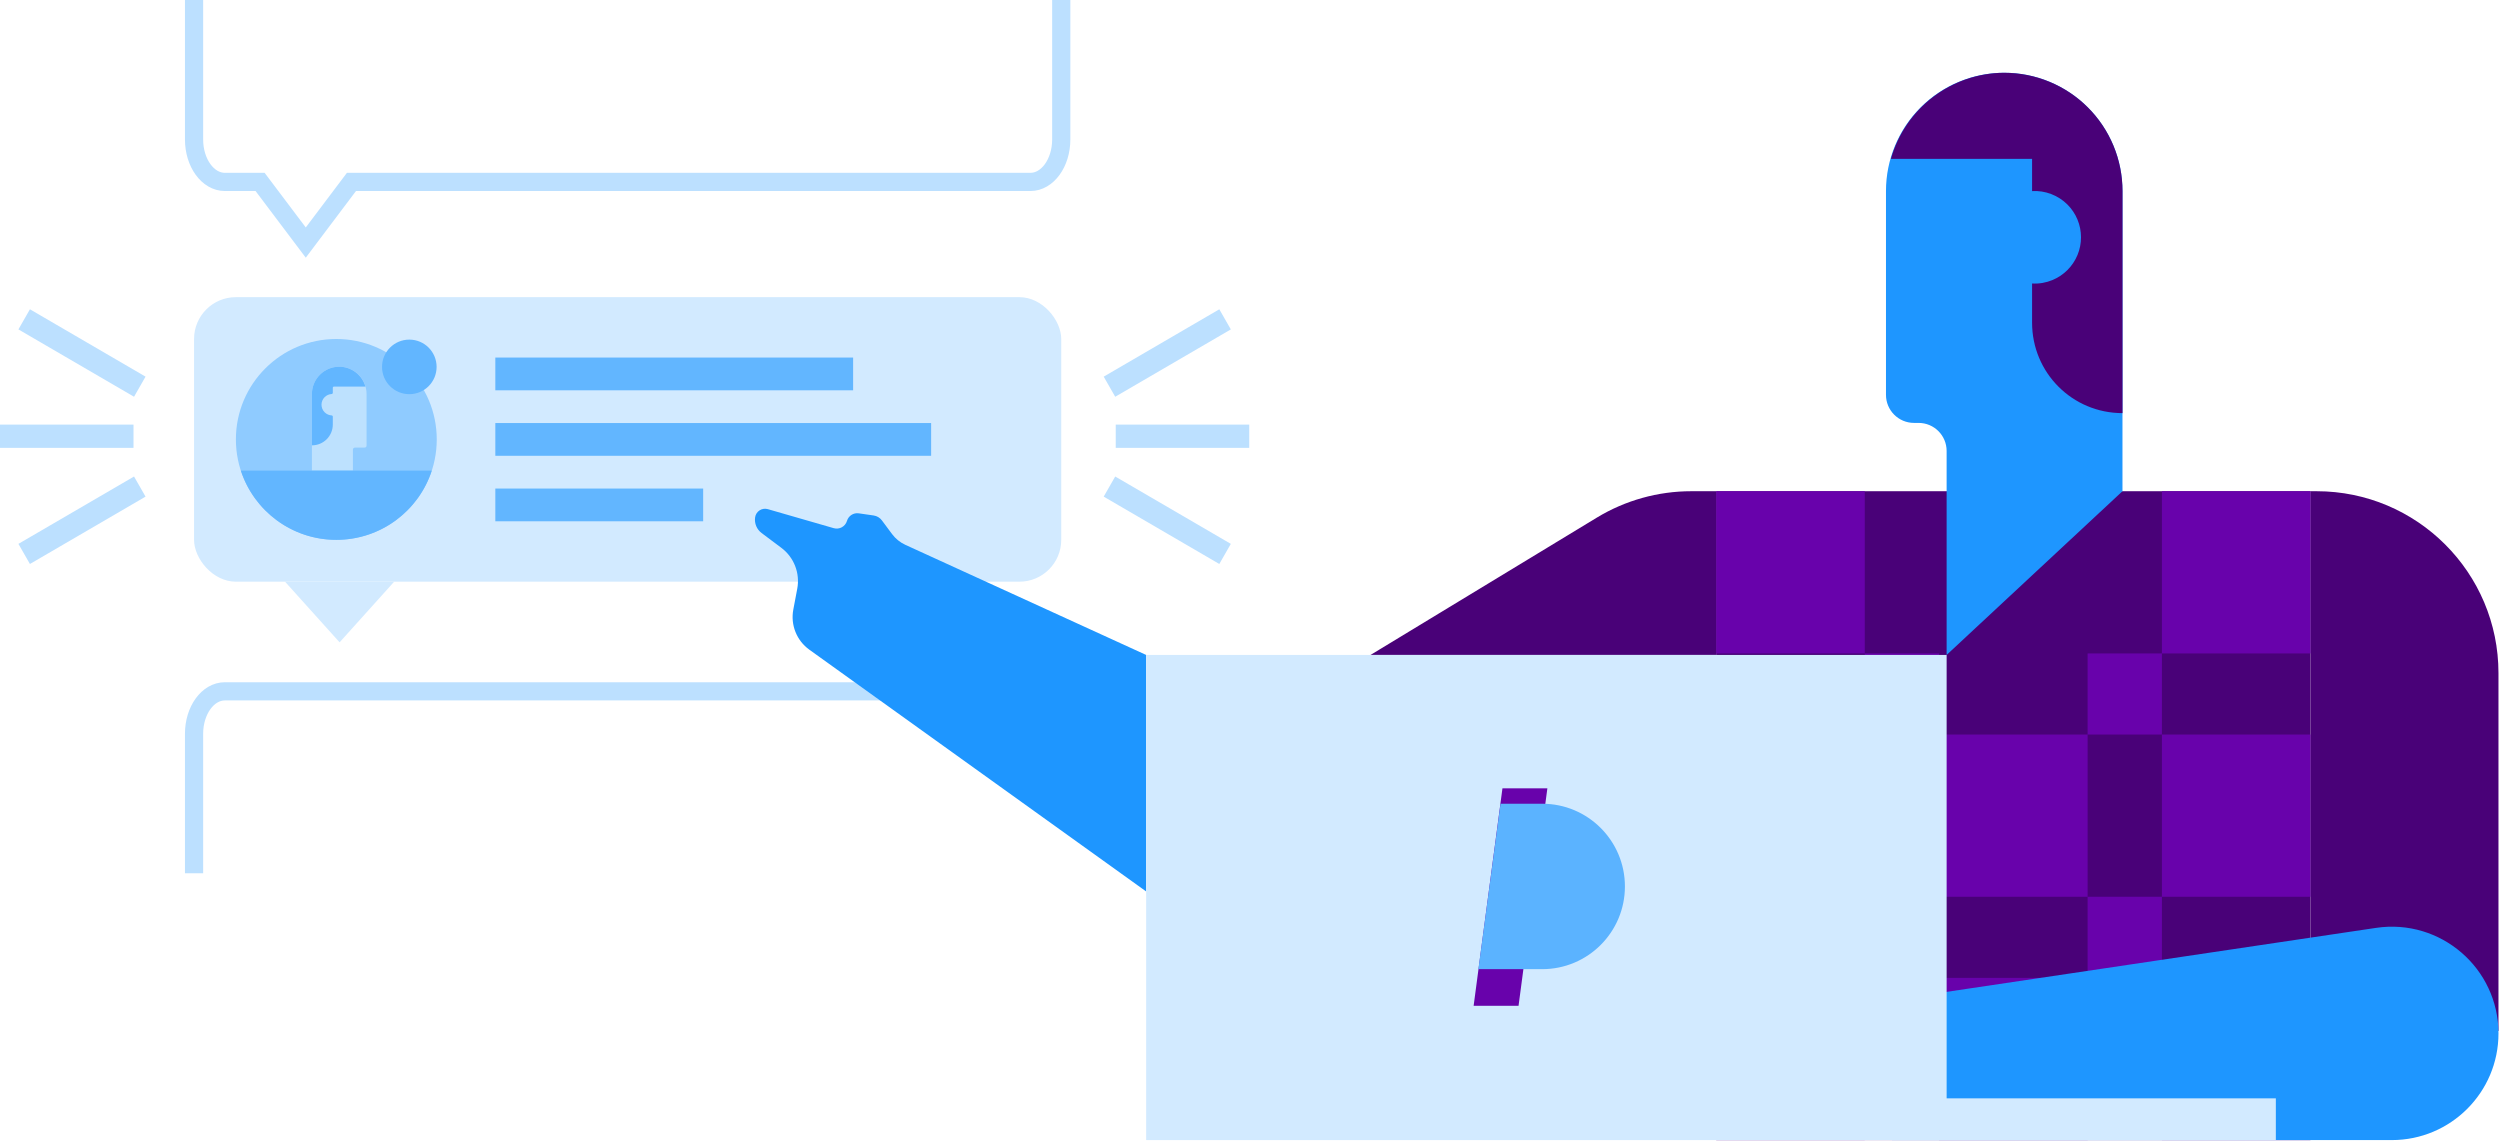 <svg width="280" height="128" viewBox="0 0 280 128" fill="none" xmlns="http://www.w3.org/2000/svg">
<rect x="21.734" y="33.281" width="97.125" height="31.868" rx="4.686" fill="#D2EAFF"/>
<circle cx="37.668" cy="49.215" r="11.248" fill="#8FCBFF"/>
<path d="M37.996 41.07C38.807 41.07 39.586 41.393 40.159 41.967C40.733 42.54 41.056 43.319 41.056 44.13L41.056 49.91C41.056 50.032 40.956 50.132 40.834 50.132L39.748 50.132C39.625 50.132 39.526 50.231 39.526 50.354L39.526 52.708L39.525 52.708L34.935 52.708L34.935 44.13C34.935 43.319 35.258 42.54 35.832 41.966C36.406 41.393 37.184 41.07 37.996 41.07Z" fill="#BDE1FE"/>
<path d="M37.995 41.07C38.66 41.073 39.305 41.292 39.834 41.694C40.363 42.096 40.747 42.659 40.928 43.298L37.404 43.298C37.333 43.298 37.275 43.356 37.275 43.427V43.995C37.275 44.069 37.211 44.128 37.137 44.132C36.847 44.148 36.565 44.275 36.359 44.481C36.135 44.706 36.008 45.01 36.008 45.328C36.008 45.485 36.039 45.641 36.099 45.786C36.16 45.932 36.248 46.064 36.359 46.175C36.47 46.286 36.602 46.375 36.748 46.435C36.871 46.486 37.003 46.517 37.137 46.524C37.211 46.529 37.275 46.587 37.275 46.662V47.539C37.275 48.835 36.231 49.879 34.935 49.879V44.13C34.935 43.729 35.014 43.331 35.168 42.959C35.322 42.588 35.547 42.251 35.831 41.967C36.115 41.683 36.453 41.457 36.824 41.303C37.195 41.15 37.593 41.071 37.995 41.071V41.07Z" fill="#62B6FF"/>
<path d="M48.362 52.706C46.894 57.209 42.66 60.463 37.667 60.463C32.674 60.463 28.44 57.209 26.972 52.706H48.362Z" fill="#62B6FF"/>
<circle cx="45.844" cy="41.092" r="3.056" fill="#62B6FF"/>
<path d="M55.477 40.046H95.549V43.714H55.477V40.046Z" fill="#62B6FF"/>
<path d="M55.477 47.381H104.287V51.049H55.477V47.381Z" fill="#62B6FF"/>
<path d="M55.477 54.717H78.754V58.384H55.477V54.717Z" fill="#62B6FF"/>
<path d="M44.147 65.149L38.035 71.941L31.922 65.149H44.147Z" fill="#D2EAFF"/>
<path d="M21.734 0V15.622C21.734 18.247 23.279 20.376 25.186 20.376H29.13L34.246 27.168L39.362 20.376H115.409C117.315 20.376 118.86 18.247 118.86 15.622V0" stroke="#BCE0FF" stroke-width="2.038"/>
<path d="M21.734 97.805V82.183C21.734 79.557 23.279 77.429 25.186 77.429H115.409C117.315 77.429 118.86 79.557 118.86 82.183" stroke="#BCE0FF" stroke-width="2.038"/>
<path d="M96.182 57.493C95.592 57.408 95.029 57.769 94.861 58.341V58.341C94.674 58.974 94.011 59.337 93.377 59.154L85.996 57.024C85.34 56.835 84.669 57.269 84.572 57.944V57.944C84.475 58.617 84.754 59.289 85.297 59.697L87.512 61.357C88.931 62.421 89.622 64.2 89.291 65.944L88.851 68.271C88.525 69.992 89.226 71.746 90.65 72.768L128.369 99.843L128.369 73.354L101.408 61.026C100.815 60.755 100.3 60.338 99.91 59.815L98.772 58.285C98.549 57.985 98.215 57.786 97.845 57.733L96.182 57.493Z" fill="#1E96FF"/>
<path d="M16.301 55.622L3.352 63.166L2.062 60.913L15.012 53.369L16.301 55.622ZM137.853 60.913L136.563 63.166L123.614 55.622L124.903 53.369L137.853 60.913ZM14.952 50.159H0V47.559H14.952V50.159ZM139.915 50.159H124.962V47.559H139.915V50.159ZM16.301 42.184L15.012 44.437L2.062 36.893L3.352 34.64L16.301 42.184ZM137.853 36.893L124.903 44.437L123.614 42.184L136.563 34.64L137.853 36.893Z" fill="#BCE0FF"/>
<path d="M192.212 55.016H189.42C185.693 55.016 182.037 56.038 178.85 57.971L153.498 73.354H192.212V55.016Z" fill="#490178"/>
<path d="M258.773 55.016H259.453C270.706 55.016 279.829 64.138 279.829 75.392V115.464H258.773V55.016Z" fill="#490178"/>
<path d="M192.212 55.016H258.773V127.69H192.212V55.016Z" fill="#490178"/>
<path d="M208.853 127.688H192.213V109.521H208.853V127.688ZM233.814 127.688H217.174V109.521H233.813V100.438H217.174V82.269H233.814V100.437H242.134V109.521H233.814V127.688ZM258.774 127.688H242.135V109.521H258.774V127.688ZM217.174 109.521H208.854V100.437H217.174V109.521ZM208.853 100.438H192.213V82.269H208.853V100.438ZM258.774 100.438H242.135V82.269H258.774V100.438ZM217.174 82.268H208.854V73.184H217.174V82.268ZM242.134 82.268H233.813V73.184H242.134V82.268ZM208.854 73.185H192.213V55.016H208.854V73.185ZM258.774 73.184H242.135V55.016H258.774V73.184Z" fill="#6802AB"/>
<path d="M224.472 8.15C220.96 8.151 217.593 9.546 215.11 12.029C212.626 14.512 211.231 17.88 211.23 21.392L211.23 44.225C211.23 45.96 212.637 47.366 214.371 47.366L214.882 47.366C216.616 47.366 218.022 48.772 218.022 50.506L218.022 73.353L237.717 55.015L237.717 21.392C237.717 17.88 236.321 14.512 233.837 12.028C231.353 9.545 227.985 8.15 224.472 8.15Z" fill="#1E96FF"/>
<path d="M224.475 8.15C221.6 8.162 218.806 9.109 216.516 10.848C214.226 12.587 212.565 15.024 211.783 17.791L227.593 17.791L227.593 21.404C229.052 21.306 230.524 21.88 231.555 22.911C232.527 23.883 233.073 25.201 233.073 26.576C233.074 27.257 232.94 27.931 232.68 28.56C232.419 29.189 232.037 29.761 231.556 30.243C231.075 30.724 230.503 31.106 229.874 31.367C229.157 31.664 228.369 31.803 227.593 31.75L227.593 36.144C227.593 41.754 232.11 46.27 237.72 46.27L237.72 21.394C237.72 19.655 237.377 17.933 236.711 16.326C236.045 14.719 235.07 13.26 233.84 12.03C232.61 10.8 231.15 9.825 229.543 9.16C227.936 8.494 226.214 8.152 224.475 8.152L224.475 8.15Z" fill="#490178"/>
<path d="M211.91 127.689L267.881 127.689C274.48 127.689 279.83 122.34 279.83 115.741V115.741C279.83 108.44 273.341 102.847 266.12 103.922L211.91 111.999L211.91 127.689Z" fill="#1E96FF"/>
<path d="M218.023 73.353V123.015H254.894V127.689L128.369 127.689V73.353L218.023 73.353Z" fill="#D2EAFF"/>
<path d="M168.274 88.296L165.047 112.649L170.077 112.649L173.305 88.296L168.274 88.296Z" fill="#6802AB"/>
<path d="M168.058 90.018L165.579 108.546L172.726 108.546C177.843 108.546 181.991 104.399 181.991 99.282V99.282C181.991 94.165 177.843 90.018 172.726 90.018L168.058 90.018Z" fill="#5BB3FF"/>
</svg>
